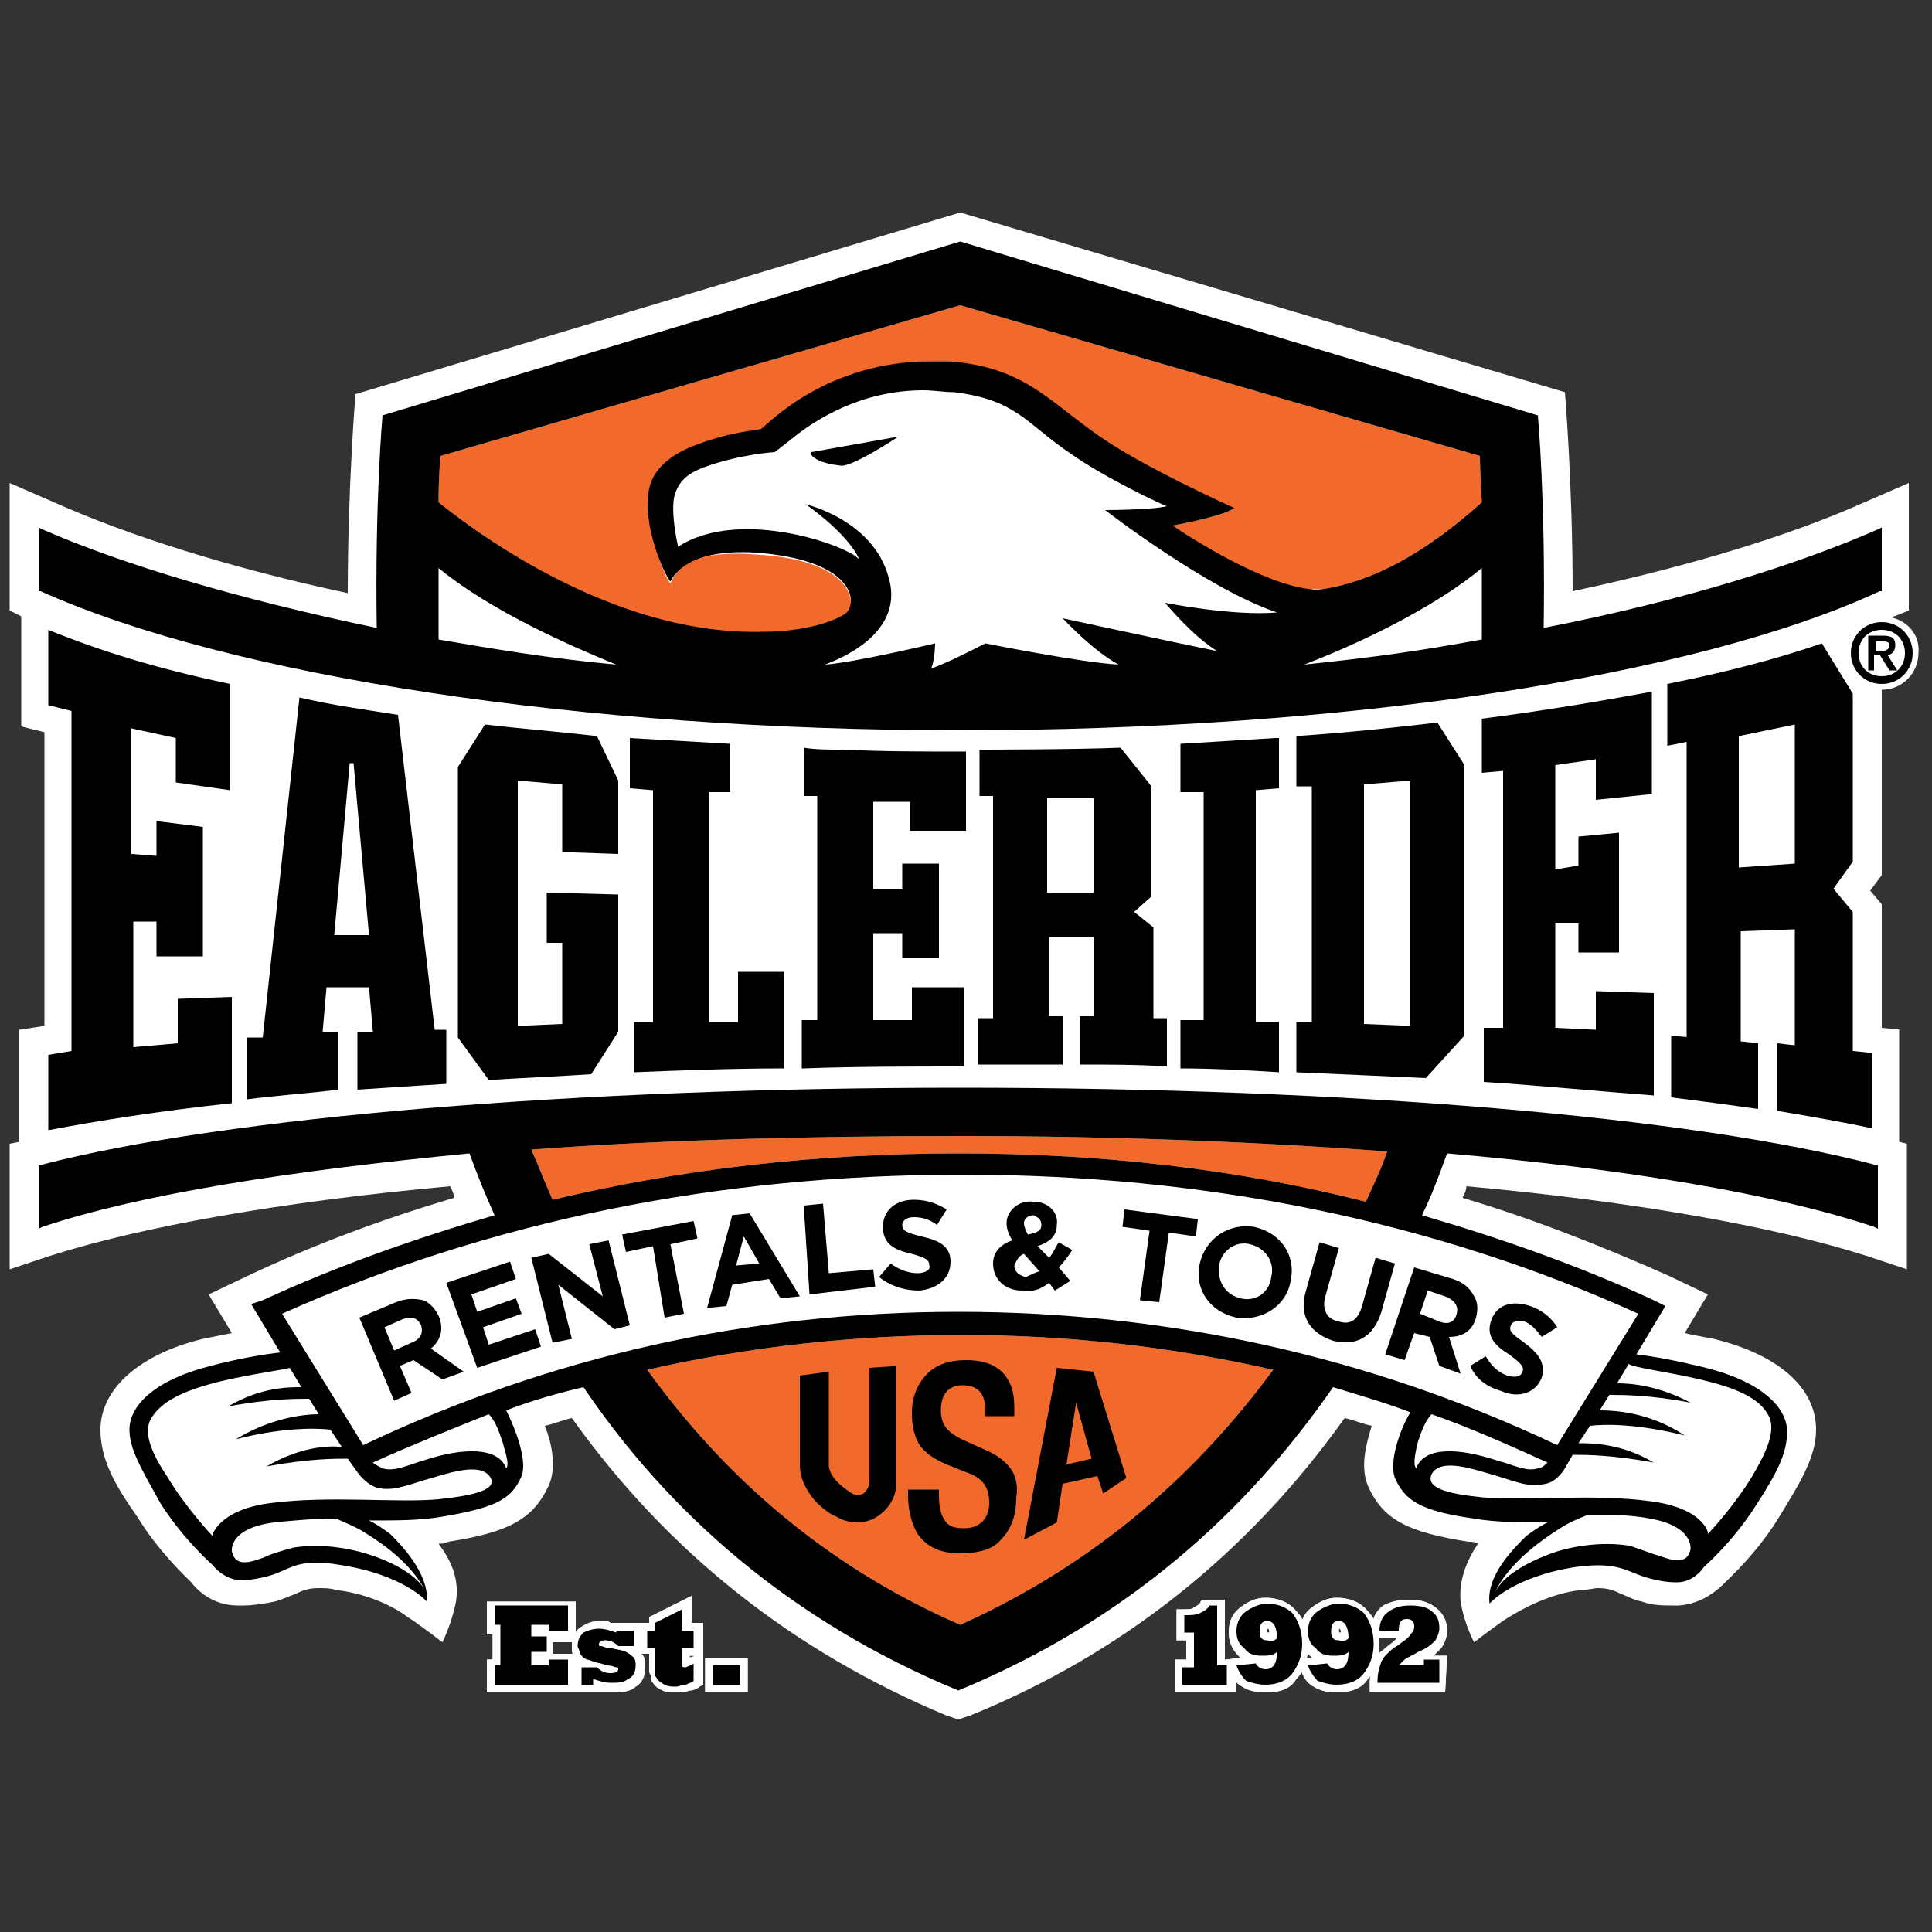 <?xml version="1.0" encoding="utf-8"?>
<!-- Generator: Adobe Illustrator 22.1.0, SVG Export Plug-In . SVG Version: 6.00 Build 0)  -->
<svg version="1.1" xmlns="http://www.w3.org/2000/svg" xmlns:xlink="http://www.w3.org/1999/xlink" x="0px" y="0px"
	 viewBox="0 0 100 100" style="enable-background:new 0 0 100 100;" xml:space="preserve">
<rect x="0" y="0" width="100" height="100" fill="#333333" stroke="none"/>
<g id="Guides_For_Artboard">
</g>
<g id="Layer_8">
</g>
<g id="logo">
	<g>
		<path style="fill:#FFFFFF;" d="M29.8,87.6h-4.6v-1.7h0.3v-1.3h-0.3v-1.7h4.6v2.1h-1.2v0.6h1.2V87.6z M26,86.8h3v-0.5h-0.3v0.3
			h-1.7v-1.4h0.8v0h-0.8v-1.4h1.7v0.3H29v-0.5h-3v0.2h0.3v2.9H26V86.8z"/>
		<path style="fill:#FFFFFF;" d="M31.9,87.6c-0.2,0-0.3,0-0.5,0v0h-1.7v-1.7h0.1c-0.1-0.1-0.1-0.1-0.1-0.2c-0.1-0.1-0.1-0.3-0.1-0.5
			c0-0.6,0.3-0.9,0.5-1c0.3-0.2,0.6-0.3,1-0.3c0.2,0,0.4,0,0.5,0.1h1.6v1.6h0c0.2,0.2,0.2,0.4,0.2,0.7c0,0.6-0.3,0.9-0.5,1
			C32.7,87.5,32.3,87.6,31.9,87.6z M30.5,86.8h0.1v-0.1L30.5,86.8L30.5,86.8z M30.7,84.8c-0.1,0-0.1,0.1-0.2,0.1
			c-0.1,0-0.2,0.1-0.2,0.4c0,0.1,0,0.1,0,0.2c0,0,0,0.1,0.1,0.1c0.1,0,0.2,0.1,0.4,0.2c0.2,0.1,0.5,0.1,0.7,0.2
			c0.4,0.1,0.5,0.1,0.5,0.2c0.2,0.1,0.3,0.3,0.3,0.5c0,0.1,0,0.2-0.1,0.3c0.1,0,0.1-0.1,0.2-0.1c0.1-0.1,0.2-0.1,0.2-0.4
			c0-0.1,0-0.2-0.1-0.2c-0.1-0.1-0.1-0.1-0.3-0.2c-0.2-0.1-0.4-0.1-0.8-0.2c-0.4-0.1-0.5-0.1-0.6-0.1c-0.2-0.1-0.4-0.2-0.4-0.5
			C30.6,85,30.7,84.9,30.7,84.8z M31.2,84.8C31.2,84.8,31.2,84.8,31.2,84.8C31.2,84.8,31.2,84.8,31.2,84.8z M32.4,84.8L32.4,84.8
			L32.4,84.8L32.4,84.8L32.4,84.8z"/>
		<path style="fill:#FFFFFF;" d="M35,87.6C35,87.6,35,87.6,35,87.6c-0.3,0-0.5,0-0.7-0.1c-0.2-0.1-0.4-0.2-0.5-0.4
			c-0.1-0.1-0.1-0.2-0.1-0.3c0-0.1-0.1-0.2-0.1-0.3c0-0.2,0-0.4,0-0.8v-0.1h-0.4V84h0.4v-0.3l2.2-1.1V84h0.6v3.2l-0.2,0.1
			c-0.1,0.1-0.3,0.2-0.5,0.2C35.4,87.6,35.2,87.6,35,87.6z M33.9,84.9h0.4v0.9c0,0.4,0,0.6,0,0.7c0,0,0,0.1,0,0.1c0,0,0,0.1,0.1,0.1
			c0,0.1,0.1,0.1,0.2,0.1c0.1,0,0.2,0.1,0.4,0.1c0,0,0,0,0,0c0.1,0,0.3,0,0.4-0.1c0,0,0.1,0,0.1,0v-0.1c-0.3,0-0.4-0.2-0.5-0.3
			c-0.1-0.1-0.1-0.3-0.1-0.5v-0.9h0.6v-0.1h-0.6v-0.9l-0.7,0.3v0.6L33.9,84.9L33.9,84.9z M35.7,85.7v0.1c0,0,0,0,0,0c0,0,0,0,0,0
			l0.3-0.1H35.7z"/>
		<path style="fill:#FFFFFF;" d="M38.7,87.6h-2.2v-1.8h2.2V87.6z M37.3,86.8h0.6v-0.3h-0.6V86.8z"/>
		<path style="fill:#FFFFFF;" d="M64,87.6h-3.2v-1.7h0.6v-1c-0.1,0-0.2,0-0.2,0l-0.3,0v-1.6l0.4,0c0,0,0,0,0,0c0.2,0,0.4,0,0.5-0.1
			c0.2-0.1,0.3-0.2,0.3-0.2l0.1-0.2h1.2v3.1H64V87.6z M61.6,86.8h1.6v-0.1h-0.5v-3.1h0c-0.1,0.1-0.3,0.2-0.5,0.3
			c-0.2,0.1-0.3,0.1-0.5,0.2v0.1c0,0,0.1,0,0.1,0l0.5-0.1v2.7h-0.6V86.8z"/>
		<path style="fill:#FFFFFF;" d="M65.5,87.6c-0.5,0-0.9-0.1-1.2-0.3c-0.4-0.2-0.6-0.6-0.7-1l-0.1-0.4l0.7-0.1c0,0-0.1-0.1-0.1-0.1
			c-0.3-0.3-0.5-0.7-0.5-1.2c0-0.6,0.2-1,0.6-1.3c0.4-0.3,0.8-0.5,1.3-0.5c0.6,0,1.2,0.2,1.6,0.7c0.4,0.4,0.6,1,0.6,1.8
			c0,0.7-0.2,1.3-0.6,1.7C66.8,87.4,66.3,87.6,65.5,87.6z M66.5,85l0,0.5c0,0.8-0.4,1.2-0.7,1.3c0.3,0,0.6-0.2,0.8-0.4
			c0.3-0.3,0.4-0.7,0.4-1.2c0-0.6-0.1-1-0.4-1.3c-0.3-0.3-0.6-0.4-1-0.4c-0.3,0-0.6,0.1-0.8,0.3c-0.2,0.2-0.3,0.4-0.3,0.7
			c0,0.3,0.1,0.5,0.3,0.6c0.2,0.2,0.4,0.2,0.6,0.2c0.1,0,0.1,0,0.2,0c-0.2,0-0.4-0.1-0.5-0.3c-0.1-0.2-0.2-0.4-0.2-0.7
			c0-0.7,0.4-0.9,0.8-0.9c0.3,0,0.9,0.1,0.9,1.2l0,0L66.5,85z M64.7,86.5C64.7,86.6,64.7,86.6,64.7,86.5c0.2,0.1,0.3,0.2,0.5,0.2
			c-0.1-0.1-0.2-0.1-0.3-0.2L64.7,86.5z M65.6,84.3c0,0,0,0.1,0,0.1c0,0.1,0,0.1,0,0.1c0,0,0.1,0,0.1,0
			C65.7,84.4,65.7,84.3,65.6,84.3C65.6,84.3,65.6,84.3,65.6,84.3z"/>
		<path style="fill:#FFFFFF;" d="M69.2,87.6c-0.5,0-0.9-0.1-1.2-0.3c-0.4-0.2-0.6-0.6-0.7-1l-0.1-0.4l0.7-0.1c0,0-0.1-0.1-0.1-0.1
			c-0.3-0.3-0.5-0.7-0.5-1.2c0-0.6,0.2-1,0.6-1.3c0.4-0.3,0.8-0.5,1.3-0.5c0.6,0,1.2,0.2,1.6,0.7c0.4,0.4,0.6,1,0.6,1.8
			c0,0.7-0.2,1.3-0.6,1.7C70.5,87.4,69.9,87.6,69.2,87.6z M70.2,85l0,0.5c0,0.8-0.4,1.2-0.7,1.3c0.3,0,0.6-0.2,0.8-0.4
			c0.3-0.3,0.4-0.7,0.4-1.2c0-0.6-0.1-1-0.4-1.3c-0.3-0.3-0.6-0.4-1-0.4c-0.3,0-0.6,0.1-0.8,0.3c-0.2,0.2-0.3,0.4-0.3,0.7
			c0,0.3,0.1,0.5,0.3,0.6c0.2,0.2,0.4,0.2,0.6,0.2c0.1,0,0.1,0,0.2,0c-0.2,0-0.4-0.1-0.5-0.3c-0.1-0.2-0.2-0.4-0.2-0.7
			c0-0.7,0.4-0.9,0.8-0.9c0.3,0,0.9,0.1,0.9,1.2l0,0L70.2,85z M68.3,86.5C68.4,86.6,68.4,86.6,68.3,86.5c0.2,0.1,0.3,0.2,0.5,0.2
			c-0.1-0.1-0.2-0.1-0.3-0.2L68.3,86.5z M69.3,84.3c0,0,0,0.1,0,0.1c0,0.1,0,0.1,0,0.1c0,0,0.1,0,0.1,0
			C69.4,84.4,69.4,84.3,69.3,84.3C69.3,84.3,69.3,84.3,69.3,84.3z"/>
		<path style="fill:#FFFFFF;" d="M74.8,87.6h-3.9l0-0.4c0-0.1,0-0.1,0-0.1c0-0.4,0.1-0.8,0.3-1.2c0.1-0.2,0.2-0.4,0.4-0.5
			c0.2-0.2,0.4-0.3,0.6-0.5c0,0,0,0,0.1-0.1l-1.3,0l0-0.4c0-0.6,0.2-1,0.6-1.3c0.4-0.2,0.8-0.3,1.3-0.3c0.6,0,1,0.1,1.4,0.4
			c0.4,0.3,0.6,0.7,0.6,1.2c0,0.3-0.1,0.6-0.3,0.9c-0.1,0.1-0.2,0.2-0.4,0.4h0.7L74.8,87.6z M71.7,86.8h2.4l0-0.5h0l0,0.3h-2.3
			l0.3-0.6c0.1-0.2,0.2-0.3,0.4-0.4c0.1-0.1,0.4-0.2,0.8-0.4c0.5-0.2,0.7-0.4,0.7-0.5c0.1-0.1,0.1-0.2,0.1-0.4
			c0-0.2-0.1-0.4-0.3-0.5c-0.2-0.1-0.4-0.2-0.6-0.2c0.1,0,0.2,0.1,0.2,0.2c0.1,0.1,0.2,0.3,0.2,0.6c0,0.2-0.1,0.4-0.2,0.6
			c-0.1,0.1-0.2,0.2-0.7,0.6c-0.2,0.1-0.4,0.3-0.5,0.4c-0.1,0.1-0.2,0.2-0.3,0.4C71.8,86.4,71.7,86.6,71.7,86.8z M72.8,84.2
			c0,0,0,0,0,0.1c0,0,0,0,0,0C72.8,84.3,72.8,84.2,72.8,84.2C72.8,84.2,72.8,84.2,72.8,84.2C72.8,84.2,72.8,84.2,72.8,84.2z
			 M71.8,84l0.2,0c0.1-0.2,0.2-0.3,0.3-0.4c-0.1,0-0.2,0.1-0.3,0.2C72,83.7,71.9,83.8,71.8,84z"/>
		<path style="fill:#FFFFFF;" d="M29.8,87.6h-4.6v-1.7h0.3v-1.3h-0.3v-1.7h4.6v2.1h-1.2v0.6h1.2V87.6z M26,86.8h3v-0.5h-0.3v0.3
			h-1.7v-1.4h0.8v0h-0.8v-1.4h1.7v0.3H29v-0.5h-3v0.2h0.3v2.9H26V86.8z"/>
		<path style="fill:#FFFFFF;" d="M31.9,87.6c-0.2,0-0.3,0-0.5,0v0h-1.7v-1.7h0.1c-0.1-0.1-0.1-0.1-0.1-0.2c-0.1-0.1-0.1-0.3-0.1-0.5
			c0-0.6,0.3-0.9,0.5-1c0.3-0.2,0.6-0.3,1-0.3c0.2,0,0.4,0,0.5,0.1h1.6v1.6h0c0.2,0.2,0.2,0.4,0.2,0.7c0,0.6-0.3,0.9-0.5,1
			C32.7,87.5,32.3,87.6,31.9,87.6z M30.5,86.8h0.1v-0.1L30.5,86.8L30.5,86.8z M30.7,84.8c-0.1,0-0.1,0.1-0.2,0.1
			c-0.1,0-0.2,0.1-0.2,0.4c0,0.1,0,0.1,0,0.2c0,0,0,0.1,0.1,0.1c0.1,0,0.2,0.1,0.4,0.2c0.2,0.1,0.5,0.1,0.7,0.2
			c0.4,0.1,0.5,0.1,0.5,0.2c0.2,0.1,0.3,0.3,0.3,0.5c0,0.1,0,0.2-0.1,0.3c0.1,0,0.1-0.1,0.2-0.1c0.1-0.1,0.2-0.1,0.2-0.4
			c0-0.1,0-0.2-0.1-0.2c-0.1-0.1-0.1-0.1-0.3-0.2c-0.2-0.1-0.4-0.1-0.8-0.2c-0.4-0.1-0.5-0.1-0.6-0.1c-0.2-0.1-0.4-0.2-0.4-0.5
			C30.6,85,30.7,84.9,30.7,84.8z M31.2,84.8C31.2,84.8,31.2,84.8,31.2,84.8C31.2,84.8,31.2,84.8,31.2,84.8z M32.4,84.8L32.4,84.8
			L32.4,84.8L32.4,84.8L32.4,84.8z"/>
		<path style="fill:#FFFFFF;" d="M35,87.6C35,87.6,35,87.6,35,87.6c-0.3,0-0.5,0-0.7-0.1c-0.2-0.1-0.4-0.2-0.5-0.4
			c-0.1-0.1-0.1-0.2-0.1-0.3c0-0.1-0.1-0.2-0.1-0.3c0-0.2,0-0.4,0-0.8v-0.1h-0.4V84h0.4v-0.3l2.2-1.1V84h0.6v3.2l-0.2,0.1
			c-0.1,0.1-0.3,0.2-0.5,0.2C35.4,87.6,35.2,87.6,35,87.6z M33.9,84.9h0.4v0.9c0,0.4,0,0.6,0,0.7c0,0,0,0.1,0,0.1c0,0,0,0.1,0.1,0.1
			c0,0.1,0.1,0.1,0.2,0.1c0.1,0,0.2,0.1,0.4,0.1c0,0,0,0,0,0c0.1,0,0.3,0,0.4-0.1c0,0,0.1,0,0.1,0v-0.1c-0.3,0-0.4-0.2-0.5-0.3
			c-0.1-0.1-0.1-0.3-0.1-0.5v-0.9h0.6v-0.1h-0.6v-0.9l-0.7,0.3v0.6L33.9,84.9L33.9,84.9z M35.7,85.7v0.1c0,0,0,0,0,0c0,0,0,0,0,0
			l0.3-0.1H35.7z"/>
		<path style="fill:#FFFFFF;" d="M38.7,87.6h-2.2v-1.8h2.2V87.6z M37.3,86.8h0.6v-0.3h-0.6V86.8z"/>
		<path style="fill:#FFFFFF;" d="M64,87.6h-3.2v-1.7h0.6v-1c-0.1,0-0.2,0-0.2,0l-0.3,0v-1.6l0.4,0c0,0,0,0,0,0c0.2,0,0.4,0,0.5-0.1
			c0.2-0.1,0.3-0.2,0.3-0.2l0.1-0.2h1.2v3.1H64V87.6z M61.6,86.8h1.6v-0.1h-0.5v-3.1h0c-0.1,0.1-0.3,0.2-0.5,0.3
			c-0.2,0.1-0.3,0.1-0.5,0.2v0.1c0,0,0.1,0,0.1,0l0.5-0.1v2.7h-0.6V86.8z"/>
		<path style="fill:#FFFFFF;" d="M65.5,87.6c-0.5,0-0.9-0.1-1.2-0.3c-0.4-0.2-0.6-0.6-0.7-1l-0.1-0.4l0.7-0.1c0,0-0.1-0.1-0.1-0.1
			c-0.3-0.3-0.5-0.7-0.5-1.2c0-0.6,0.2-1,0.6-1.3c0.4-0.3,0.8-0.5,1.3-0.5c0.6,0,1.2,0.2,1.6,0.7c0.4,0.4,0.6,1,0.6,1.8
			c0,0.7-0.2,1.3-0.6,1.7C66.8,87.4,66.3,87.6,65.5,87.6z M66.5,85l0,0.5c0,0.8-0.4,1.2-0.7,1.3c0.3,0,0.6-0.2,0.8-0.4
			c0.3-0.3,0.4-0.7,0.4-1.2c0-0.6-0.1-1-0.4-1.3c-0.3-0.3-0.6-0.4-1-0.4c-0.3,0-0.6,0.1-0.8,0.3c-0.2,0.2-0.3,0.4-0.3,0.7
			c0,0.3,0.1,0.5,0.3,0.6c0.2,0.2,0.4,0.2,0.6,0.2c0.1,0,0.1,0,0.2,0c-0.2,0-0.4-0.1-0.5-0.3c-0.1-0.2-0.2-0.4-0.2-0.7
			c0-0.7,0.4-0.9,0.8-0.9c0.3,0,0.9,0.1,0.9,1.2l0,0L66.5,85z M64.7,86.5C64.7,86.6,64.7,86.6,64.7,86.5c0.2,0.1,0.3,0.2,0.5,0.2
			c-0.1-0.1-0.2-0.1-0.3-0.2L64.7,86.5z M65.6,84.3c0,0,0,0.1,0,0.1c0,0.1,0,0.1,0,0.1c0,0,0.1,0,0.1,0
			C65.7,84.4,65.7,84.3,65.6,84.3C65.6,84.3,65.6,84.3,65.6,84.3z"/>
		<path style="fill:#FFFFFF;" d="M69.2,87.6c-0.5,0-0.9-0.1-1.2-0.3c-0.4-0.2-0.6-0.6-0.7-1l-0.1-0.4l0.7-0.1c0,0-0.1-0.1-0.1-0.1
			c-0.3-0.3-0.5-0.7-0.5-1.2c0-0.6,0.2-1,0.6-1.3c0.4-0.3,0.8-0.5,1.3-0.5c0.6,0,1.2,0.2,1.6,0.7c0.4,0.4,0.6,1,0.6,1.8
			c0,0.7-0.2,1.3-0.6,1.7C70.5,87.4,69.9,87.6,69.2,87.6z M70.2,85l0,0.5c0,0.8-0.4,1.2-0.7,1.3c0.3,0,0.6-0.2,0.8-0.4
			c0.3-0.3,0.4-0.7,0.4-1.2c0-0.6-0.1-1-0.4-1.3c-0.3-0.3-0.6-0.4-1-0.4c-0.3,0-0.6,0.1-0.8,0.3c-0.2,0.2-0.3,0.4-0.3,0.7
			c0,0.3,0.1,0.5,0.3,0.6c0.2,0.2,0.4,0.2,0.6,0.2c0.1,0,0.1,0,0.2,0c-0.2,0-0.4-0.1-0.5-0.3c-0.1-0.2-0.2-0.4-0.2-0.7
			c0-0.7,0.4-0.9,0.8-0.9c0.3,0,0.9,0.1,0.9,1.2l0,0L70.2,85z M68.3,86.5C68.4,86.6,68.4,86.6,68.3,86.5c0.2,0.1,0.3,0.2,0.5,0.2
			c-0.1-0.1-0.2-0.1-0.3-0.2L68.3,86.5z M69.3,84.3c0,0,0,0.1,0,0.1c0,0.1,0,0.1,0,0.1c0,0,0.1,0,0.1,0
			C69.4,84.4,69.4,84.3,69.3,84.3C69.3,84.3,69.3,84.3,69.3,84.3z"/>
		<path style="fill:#FFFFFF;" d="M74.8,87.6h-3.9l0-0.4c0-0.1,0-0.1,0-0.1c0-0.4,0.1-0.8,0.3-1.2c0.1-0.2,0.2-0.4,0.4-0.5
			c0.2-0.2,0.4-0.3,0.6-0.5c0,0,0,0,0.1-0.1l-1.3,0l0-0.4c0-0.6,0.2-1,0.6-1.3c0.4-0.2,0.8-0.3,1.3-0.3c0.6,0,1,0.1,1.4,0.4
			c0.4,0.3,0.6,0.7,0.6,1.2c0,0.3-0.1,0.6-0.3,0.9c-0.1,0.1-0.2,0.2-0.4,0.4h0.7L74.8,87.6z M71.7,86.8h2.4l0-0.5h0l0,0.3h-2.3
			l0.3-0.6c0.1-0.2,0.2-0.3,0.4-0.4c0.1-0.1,0.4-0.2,0.8-0.4c0.5-0.2,0.7-0.4,0.7-0.5c0.1-0.1,0.1-0.2,0.1-0.4
			c0-0.2-0.1-0.4-0.3-0.5c-0.2-0.1-0.4-0.2-0.6-0.2c0.1,0,0.2,0.1,0.2,0.2c0.1,0.1,0.2,0.3,0.2,0.6c0,0.2-0.1,0.4-0.2,0.6
			c-0.1,0.1-0.2,0.2-0.7,0.6c-0.2,0.1-0.4,0.3-0.5,0.4c-0.1,0.1-0.2,0.2-0.3,0.4C71.8,86.4,71.7,86.6,71.7,86.8z M72.8,84.2
			c0,0,0,0,0,0.1c0,0,0,0,0,0C72.8,84.3,72.8,84.2,72.8,84.2C72.8,84.2,72.8,84.2,72.8,84.2C72.8,84.2,72.8,84.2,72.8,84.2z
			 M71.8,84l0.2,0c0.1-0.2,0.2-0.3,0.3-0.4c-0.1,0-0.2,0.1-0.3,0.2C72,83.7,71.9,83.8,71.8,84z"/>
	</g>
	<path id="white" style="fill:#FFFFFF;" d="M98.4,53.3l-1-0.1l0-6.4l-0.6-0.7l0.6-0.8v-9.6l-1.7-2.8c0.8-0.3,1.5-0.6,2.1-0.9l1-0.4
		V25l-2.3,1c-3.8,1.7-9,3.3-15.1,4.6c0-5.5-0.4-10.3-0.4-10.3L49.7,11l-31.3,9.4c0,0-0.4,4.8-0.4,10.3c-6.1-1.3-11.4-3-15.2-4.7
		l-2.3-1v6.6l0.6,0.3v5.7l1.2,0.3v15.2L1,53.3v5.8l-0.5,0.1v6.5L2.6,65c4.7-1.5,11.9-2.8,20.7-3.6c0.1,0.2,0.2,0.4,0.2,0.6
		c-3.7,1.1-7.2,2.4-10.6,4l-2.1,1l1.2,2c-0.5,0.1-1,0.2-1.5,0.3c-3.3,0.8-5.3,2.6-5.3,4.7c0,1.5,0.7,2.8,1.9,4.5
		c1.1,1.8,2.5,3.1,2.8,3.4c0.3,0.4,1.1,1.2,2.4,1.2c0.1,0,0.2,0,0.3,0c0.5,0,1.1-0.1,1.6-0.2c0.4-0.1,0.8-0.3,1.1-0.4
		c0.4-0.2,0.7-0.3,1.2-0.3c0.3,0,0.6,0,0.9,0.1c1.8,0.2,3.2,1,3.7,1.4c0.5,0.3,1.8,1.3,1.8,1.3s0.5-1,0.7-2.1c0.2-1.2-0.3-2.2-0.9-3
		c0.2,0,0.3,0,0.5-0.1c3.2-0.5,4.4-1.2,5.2-2.9l0,0l0,0c0.4-0.9,0.2-2.1-0.2-3.1c0.5-0.1,0.9-0.3,1.4-0.4c5,7,11.5,12.1,19.4,15.4
		l0.6,0.2l0.6-0.2c7.9-3.2,14.4-8.4,19.4-15.4c0.5,0.1,0.9,0.3,1.4,0.4c-0.3,1-0.6,2.1-0.2,3.1l0,0l0,0c0.8,1.8,2.1,2.4,5.2,2.9
		c0.2,0,0.3,0,0.5,0.1c-0.6,0.9-1,1.9-0.9,3c0.2,1.2,0.7,2.1,0.7,2.1s1.3-1,1.8-1.3c0.5-0.3,2-1.2,3.7-1.4c0.4,0,0.7-0.1,0.9-0.1
		c0.5,0,0.8,0.1,1.2,0.3c0.3,0.1,0.6,0.3,1.1,0.4c0.5,0.2,1.1,0.2,1.6,0.2c0.1,0,0.2,0,0.3,0c1.3-0.1,2.1-0.9,2.4-1.2
		c0.4-0.4,1.7-1.6,2.8-3.4c1.1-1.8,1.9-3.1,1.9-4.5c0-2.2-2-3.9-5.3-4.7c-0.5-0.1-1.1-0.2-1.5-0.3l1.2-2l0,0l0,0l-2.1-1
		c-3.4-1.5-6.9-2.9-10.6-4c0.1-0.2,0.2-0.4,0.2-0.6c8.8,0.8,16,2.1,20.7,3.6l2.1,0.7v-6.5l-0.4-0.1V53.3z"/>
	<g>
		<path style="fill:#F26A2B;" d="M49.7,58.8c7.9,0,15.4,0.3,22.1,0.8c-0.3,0.9-0.7,1.7-1.1,2.6C64,60.5,57,59.7,49.6,59.7v0
			c-7.3,0-14.3,0.8-21,2.4c-0.4-0.9-0.7-1.7-1.1-2.6C34.3,59,41.8,58.8,49.7,58.8z"/>
		<path style="fill:#F26A2B;" d="M49.7,84.1c-7.1-3.1-12.3-7.8-16.2-13.2c5.3-1.2,10.7-1.8,16.3-1.8v0c5.5,0,10.8,0.6,16.1,1.8
			C62,76.2,56.8,80.9,49.7,84.1z"/>
		<g>
			<g>
				<g>
					<g>
						<g>
							<path d="M49.7,56.3c-19.8,0-38,1.5-47.6,4l-0.1,0v3.3l0.2-0.1c5.1-1.7,12.8-2.9,22.1-3.8c0.4,1.1,0.8,2.1,1.3,3.2
								c-4.1,1.2-8.1,2.6-12,4.4L13,67.5l1.5,2.5c-0.8,0.1-2.1,0.3-3.6,0.7c-2.8,0.7-4.2,2-4.2,3.3c0,1,0.6,2,1.6,3.8
								c1.2,1.9,2.7,3.2,2.7,3.2s0.5,0.7,1.4,0.8c0.5,0,1-0.1,1.4-0.2c1.2-0.3,1.5-1,3.8-0.6c3.3,0.5,4.5,1.9,4.5,1.9
								c0,0,0-0.1,0-0.1c0,0.1,0,0.1,0,0.1c0.1-1.5-1.4-3-1.9-3.5c-0.4-0.3-0.7-0.5-1.1-0.7c1.4,0,2.7,0,3.8-0.2
								c3-0.5,3.6-1,4.1-2.1c0.3-0.8-0.3-2.4-0.8-3.4c1.3-0.5,2.7-0.9,4-1.2c4.4,6.5,10.7,12.1,19.4,15.7
								c8.7-3.6,14.9-9.2,19.4-15.7c1.3,0.4,2.7,0.8,4,1.3c-0.6,1-1.1,2.6-0.8,3.4c0.5,1.1,1.2,1.7,4.1,2.1c1.1,0.2,2.5,0.2,3.8,0.2
								c-0.4,0.2-0.7,0.4-1.1,0.7c-0.5,0.5-2.1,2-1.9,3.5c0,0,0,0,0-0.1c0,0,0,0.1,0,0.1c0,0,1.2-1.4,4.5-1.9
								c2.3-0.3,2.6,0.3,3.8,0.6c0.4,0.1,0.8,0.2,1.4,0.2c0.9,0,1.4-0.8,1.4-0.8s1.5-1.3,2.7-3.2c1.1-1.7,1.6-2.7,1.6-3.8
								c0-1.3-1.4-2.6-4.2-3.3c-1.6-0.4-2.8-0.6-3.6-0.7l1.5-2.5l-0.6-0.3c-3.9-1.8-7.9-3.2-12-4.4c0.5-1,0.9-2.1,1.3-3.2
								c9.3,0.8,17,2.1,22.1,3.8l0.2,0.1v-3.3l-0.1,0C87.6,57.8,69.8,56.3,49.7,56.3z M49.7,58.8c7.9,0,15.4,0.3,22.1,0.8
								c-0.3,0.9-0.7,1.7-1.1,2.6C64,60.5,57,59.7,49.6,59.7v0c-7.3,0-14.3,0.8-21,2.4c-0.4-0.9-0.7-1.7-1.1-2.6
								C34.3,59,41.8,58.8,49.7,58.8z M22.1,82.5c-0.6-1.4-3.2-2.1-3.2-2.1s-1.8-0.6-3.7-0.3c-0.4,0.1-1.4,0.4-1.5,0.5
								c-0.6,0.2-1.5,0.6-1.7-0.3c0,0-0.2-1.2,2.2-1.5c1-0.1,2-0.2,3.2-0.2c0.4,0.2,1,0.4,1.6,0.8C21.1,80.7,21.8,81.9,22.1,82.5z
								 M22.7,77.6c-2.1,0.2-5.7-0.2-8.7,0.2c-2.4,0.3-2.9,1.4-3,1.6l0,0.1c-0.1-0.1-1.4-1.5-2.3-3c-0.8-1.2-1.4-2.4-0.8-3.2
								c0.6-0.9,1.9-1.4,3.5-1.8c1.7-0.4,3.3-0.6,3.6-0.7l0.6,1c-0.7,0-2.1,0-3.8,1c2.1-0.4,3.5-0.4,4.2-0.4l0.5,0.8
								c-0.8,0-2.5,0.2-4.3,1.3c2.3-0.6,4.1-0.6,4.9-0.5l0.6,0.9c-0.7-0.1-2.2,0-3.9,1c2.2-0.4,3.5-0.4,4.2-0.4l0.5,0.7
								c0,0,0.4,0.6,1,0.8c0.8,0.2,1.5-0.1,2.5-0.4c1.1-0.3,2.9-1,3.4-0.1C25.7,77.1,24.6,77.4,22.7,77.6z M26.2,76
								c-0.4-1.1-2.2-1.1-4.3-0.4c-0.7,0.2-1.5,0.6-2.1,0.4c-0.2-0.1-0.4-0.2-0.5-0.3c2-0.9,4-1.7,6-2.5c0.3,0.3,0.5,0.8,0.7,1.4
								C26.1,75,26.4,75.8,26.2,76z M49.7,84.1c-7.1-3.1-12.3-7.8-16.2-13.2c5.3-1.2,10.7-1.8,16.3-1.8v0c5.5,0,10.8,0.6,16.1,1.8
								C62,76.2,56.8,80.9,49.7,84.1z M73.3,76c-0.2-0.2,0-1,0.1-1.4c0.2-0.6,0.4-1.1,0.7-1.4c2,0.7,4,1.6,6,2.5
								C80,75.8,79.8,76,79.6,76c-0.6,0.2-1.3-0.2-2.1-0.4C75.4,74.9,73.7,74.9,73.3,76z M87.5,80.2c-0.2,0.9-1.1,0.5-1.7,0.3
								c-0.1,0-1.1-0.4-1.5-0.5c-1.9-0.3-3.7,0.3-3.7,0.3s-2.6,0.8-3.2,2.1c0.2-0.5,1-1.8,3.2-3.2c0.6-0.4,1.1-0.6,1.6-0.8
								c1.1,0,2.2,0,3.2,0.2C87.7,79,87.5,80.2,87.5,80.2z M88,71.4c1.7,0.4,3,0.9,3.5,1.8c0.5,0.8-0.1,2-0.8,3.2
								c-0.9,1.5-2.2,2.9-2.3,3l0-0.1c-0.1-0.3-0.6-1.3-3-1.6c-2.9-0.4-6.6,0-8.7-0.2c-1.9-0.2-2.9-0.5-2.6-1.2
								c0.5-0.9,2.3-0.2,3.4,0.1c1,0.3,1.6,0.6,2.5,0.4c0.6-0.1,1-0.8,1-0.8l0.4-0.7c0.7,0,2,0,4.2,0.4c-1.7-1-3.2-1-3.9-1l0.6-0.9
								c0.8-0.1,2.5-0.1,4.9,0.5c-1.8-1.2-3.6-1.3-4.4-1.3l0.5-0.8c0.7,0,2.1,0,4.2,0.4c-1.7-0.9-3.1-1-3.8-1l0.6-1
								C84.6,70.8,86.3,71,88,71.4z M84.8,68l-4.2,6.8c-9.7-4.6-20.2-6.9-31-6.9v0c-10.8,0-21.1,2.3-30.8,6.9L14.6,68
								c10.7-4.8,22.6-7.2,35.2-7.2v0C62.4,60.8,74.2,63.2,84.8,68z"/>
							<g>
								<path d="M2.5,54.6v3.9c2.6-0.5,5.8-1,9.5-1.4v-5.5l-2.8,0.1v2.3l-2.3,0.2v-6.5l1.2,0v1.8l2.4,0v-6.7l-2.4-0.3v1.8l-1.3-0.1
									v-6.5l2.3,0.5v2.3l2.8,0.4v-5.5c-3.8-0.8-6.7-1.7-9.4-2.8v3.9l1.2,0.3v17.6L2.5,54.6z"/>
								<path d="M67.9,52.9l-0.8,0v2.6c2.4,0.1,4.4,0.2,6.7,0.3l2-2.2v-14l-1.4-2.2l0,0c-2.6,0.3-4.5,0.5-7.3,0.7v2.6l0.8,0V52.9z
									 M70.6,40.6l2.4-0.2v12.7L70.6,53V40.6z"/>
								<path d="M33.9,52.9l-1.1,0v2.6c2.5-0.1,5.2-0.2,7.8-0.2l0-5h-2.4v2.6l-1.5,0V41l1.1,0v-2.5l0,0c-1.8-0.1-3.5-0.2-5.2-0.3
									v2.6l1.2,0.1V52.9z"/>
								<path d="M87.5,53.7l-1-0.1v3.2c0,0,0,0,0,0c1.6,0.2,3.1,0.4,4.5,0.6V54l-0.9-0.1v-5.7l2.8-0.1l0,6c-0.1,0-0.9-0.1-0.9-0.1
									v3.5c1.8,0.3,3.5,0.6,4.9,0.9v-3.9l-1-0.1l0-7.2l-1-1.2l1-1.4v-8.7l-1.6-2.6c-2.3,0.8-5,1.5-8,2.1v3.2l1-0.2V53.7z M90,38.1
									l2.9-0.6v7.2L90,44.9V38.1z"/>
								<path d="M30.6,55.6l1.4-2.2v-7.1l-3.7-0.1v2.6l0.8,0V53l-2.3,0.1V40.4l2.3,0.2v3.5l2.9,0.1v-3.8l-1.1-2.3
									c-1.7-0.2-4.1-0.4-5.8-0.6l0,0l-1.4,2.2v14l1.6,2.2C26.9,55.8,29.1,55.7,30.6,55.6z"/>
								<path d="M77.8,53.2l-1,0V56l0,0c3.1,0.2,6.1,0.5,8.8,0.7l0,0v-5.3l-3-0.1v2l-2.1-0.1l0-5.4l1.2,0v1.5l2.1,0v-6.2l-2.1,0.2
									v1.5L80.5,45v-5.4l2.1-0.3v2.1l2.9-0.3v-5.3c-2.7,0.5-5.7,1-8.8,1.4l0,0v2.8l1.1-0.1V53.2z"/>
								<path d="M42.2,52.8l-0.7,0l0,2.5l0.1,0c2.7-0.1,5.6-0.1,8.3-0.1v-4.1l-2.7,0v1.7l-2,0v-4.5l1.5,0v1.3l1.9,0v-4.9l-1.9,0v1.3
									l-1.5,0v-4.5l1.9,0V43l2.9,0v-4.1c0,0,0,0,0,0c-2.2,0-4.3,0-6.4-0.1c-0.7,0-1.4,0-2-0.1v2.5l0.7,0V52.8z"/>
								<path d="M62.3,52.8l-1.2,0v2.5c1.6,0,3.6,0.1,5.1,0.2l0-2.6l-1.2,0V40.9l1.2-0.1v-2.6l-0.2,0c-1.6,0.1-3.3,0.2-4.9,0.3l0,0
									v2.5l1.2,0V52.8z"/>
								<path d="M51.3,52.7l-0.7,0v2.4l0,0c1.5,0,2.9,0,4.4,0l0-2.5l-0.7,0v-4.1l2.3,0v4.1c0,0-0.7,0-0.7,0v2.5c1.5,0,3.1,0,4.5,0.1
									v-2.5l-0.7,0v-4.7l-1-0.8l0.9-0.8v-5.7l-1.6-2l0,0c-2.4,0.1-7.3,0.1-7.3,0.1l0,2.4l0.7,0V52.7z M54.2,41.3l2.4,0v4.9l-2.4,0
									V41.3z"/>
								<path d="M17.5,56.4v-3l-0.8,0l0.2-2.3l2.2,0l0.2,2.3l-0.8,0v3c1.5-0.1,3-0.2,4.6-0.3v-2.8l-0.6,0l-1.9-16.3l0,0
									c-1.9-0.3-3.4-0.5-5.1-0.9l0,0l-1.9,17.6l-0.8,0v3.2C14.3,56.7,15.9,56.6,17.5,56.4z M18.1,39.5l0.2,0l0.8,8.9l-1.8,0
									L18.1,39.5z"/>
							</g>
						</g>
					</g>
				</g>
				<g>
					<path d="M52.3,76c-0.3-0.4-0.7-0.7-1.4-1l-0.9-0.4c-0.9-0.4-1.3-0.8-1.3-1.6c0-1.2,0.8-1.3,1.1-1.3c0.8,0,1.2,0.4,1.2,1.3v0.3
						h1.5v-0.3c0-0.5,0-1.1-0.4-1.7c-0.4-0.6-1.1-0.9-2.1-0.9c-0.8,0-1.5,0.2-2,0.7c-0.5,0.5-0.8,1.2-0.8,2c0,0.7,0.1,1.2,0.4,1.7
						c0.3,0.4,0.7,0.7,1.4,1l1,0.4l0,0c0.9,0.3,1.2,0.8,1.2,1.6c0,0.7-0.4,1.3-1.3,1.3c-0.5,0-0.8-0.1-1-0.4
						c-0.2-0.3-0.3-0.7-0.3-1.3v-0.3H47v0.3c0,0.8,0.2,1.5,0.5,2c0.5,0.7,1.2,1,2.2,1c0.9,0,1.7-0.2,2.1-0.7
						c0.5-0.5,0.8-1.2,0.8-2.2C52.7,77,52.6,76.4,52.3,76z"/>
					<path d="M56.6,71l-1.9-0.2l-1.7,8.9l1.7-0.9l0.3-2l1.8-0.4l0.3,0.9l1.2-0.8L56.6,71z M56.5,75.5l-1.3,0.3l0.5-3.2L56.5,75.5z"
						/>
					<path d="M46.5,70.7L45,70.8v5.9c0,0.2-0.1,0.4-0.3,0.6c-0.2,0.1-0.4,0.1-0.6,0l0,0c-0.3-0.2-1.1-0.7-1.2-1.4V71l-1.5,0.2v4.6h0
						h0c0,0.7,0.3,1.3,0.8,1.9c0.4,0.4,0.8,0.7,1.1,0.8l0,0c0.3,0.2,0.7,0.3,1.1,0.3c0.3,0,0.7-0.1,1-0.3c0.6-0.4,1-1,1-1.8l0,0
						V70.7z"/>
				</g>
			</g>
			<g>
				<g>
					<path style="fill:#F26A2B;" d="M22.7,26c0-1.4,0.1-2.4,0.1-2.4l26.9-7.8l26.9,7.8c0,0,0,0.9,0.1,2.4c-2.9,2.6-5.6,4.1-8.3,4.5
						c-0.1,0-0.3,0-0.5,0c-2.3,0-6.2-2.6-7.2-3.3c0.6-0.1,2-0.4,2.8-0.7l0.4-0.2l-0.4-0.1c-3-0.8-4.5-2.1-6.7-3.7
						c-2.6-1.8-5.3-3.6-7.7-3.8c-0.3,0-0.6,0-0.9,0c-5,0-8.4,3.2-8.8,3.6c-0.3,0.1-1.5,0.1-3.3,0.8c-1.4,0.5-2.2,1.3-2.4,2.2
						c-0.4,1.8,0.7,4.6,1,4.9c0.2-0.4,0.6-1.8,4.4-1.5c5.4,0.3,5.3,2.8,4.6,3.3c-0.8,0.5-2.4,0.9-4.2,0.9
						C32.4,32.9,25.7,28.4,22.7,26z"/>
					<g>
						<path d="M43.5,24.1c0.6,0.1,3-1.5,3-1.5l-4.5,0.8C41.9,23.3,41.8,23.9,43.5,24.1z"/>
						<path d="M97.2,27.4c-4.1,1.8-10.1,3.7-17.3,5.1c0.1-6.6-0.3-11-0.3-11l-29.9-9l-29.9,9c0,0-0.4,4.4-0.3,11
							C12.3,31,6.3,29.2,2.2,27.4L2,27.3v3.3l0.1,0c9.8,4.4,28,7.2,47.6,7.2c19.6,0,37.9-2.7,47.6-7.2l0.1,0v-3.3L97.2,27.4z
							 M22.7,33.1c0-1.3,0-2.6,0-3.7c2.8,2.3,7,4.1,9.2,5C28.6,34.1,25.6,33.6,22.7,33.1z M22.7,26c0-1.4,0.1-2.4,0.1-2.4l26.9-7.8
							l26.9,7.8c0,0,0,0.9,0.1,2.4c-2.9,2.6-5.6,4.1-8.3,4.5c-0.1,0-0.3,0.1-0.5,0c-2.4-0.2-6.2-2.6-7.2-3.3c0.6-0.1,2-0.4,2.8-0.7
							l0.4-0.2c0,0-4.9-2.2-7.1-3.8c-2.6-1.8-3.8-3.5-7.7-3.8c-0.3,0-0.6,0-0.9,0c-5.4,0-8.4,3.2-8.8,3.5c-0.3,0.1-1.4,0.1-3.3,0.8
							c-1.4,0.5-2.3,1.3-2.5,2.3c-0.4,1.8,0.8,4.5,1.1,4.8c0.2-0.4,1-1.7,4.4-1.5c5.4,0.4,5.3,2.8,4.6,3.2c-0.8,0.5-2.4,0.9-4.2,0.9
							C32.4,32.9,25.7,28.4,22.7,26z M63,33.7C61,33.3,55,32,55,32c0.2,0.2,1.6,1.7,2.9,2.4c-1.9-0.1-6.9-1.1-6.9-1.1
							s-1.9,1-2.8,1.3c0.2-0.5,0.2-1.3,0.2-1.3s-4.2,1-5.7,1.1c0.2-0.1,4.2-1.4,3.3-4.5c-0.8-3-4.3-3.8-4.3-3.8s2.2,1.5,2.8,2.9
							c-0.4-0.7-6.2-2.8-9.4-0.7c0,0-0.5-2.1-0.1-2.9c0.2-0.5,0.6-0.9,1.4-1.2c1.9-0.7,3.7-0.8,3.7-0.8s0.4-0.3,0.9-0.7
							c1.1-0.9,3.5-2.5,6.8-2.5c0.5,0,1.1,0.1,1.6,0.1c3.2,0.4,3.7,1.6,5.9,3.1c1.8,1.3,5,2.8,5.1,2.8c-0.8,0.2-3.2,0.2-3.2,0.2
							s5.3,4.1,8.9,5.3c-2.3,0.2-5.8-0.5-5.8-0.5C60.4,31.3,61.7,32.9,63,33.7z M76.7,33.1c-3.3,0.6-5.4,0.9-9.2,1.3
							c3.9-1.5,7.3-3.4,9.2-5C76.7,30.5,76.7,31.8,76.7,33.1z"/>
					</g>
				</g>
			</g>
		</g>
	</g>
	<path d="M29.4,87.2h-3.8v-1h0.3v-2.1h-0.3v-1h3.8v1.3h-1v-0.3h-0.9v0.6h0.8v0.8h-0.8v0.7h0.9v-0.3h1V87.2z"/>
	<path d="M31,87.2h-0.9v-0.9h0.8c0.2,0.2,0.4,0.3,0.7,0.3c0.3,0,0.4-0.1,0.4-0.2c0-0.1,0-0.1-0.1-0.1c-0.1,0-0.2-0.1-0.5-0.1
		c-0.2-0.1-0.4-0.1-0.7-0.2c-0.2-0.1-0.4-0.1-0.5-0.2c-0.1-0.1-0.2-0.2-0.2-0.3c0-0.1-0.1-0.2-0.1-0.3c0-0.3,0.1-0.5,0.3-0.7
		c0.2-0.1,0.5-0.2,0.8-0.2c0.3,0,0.6,0.1,0.9,0.2v-0.1h0.9v0.8h-0.8c-0.2-0.2-0.4-0.3-0.7-0.3c-0.2,0-0.3,0.1-0.3,0.2
		c0,0.1,0,0.1,0.1,0.1c0.1,0,0.2,0.1,0.5,0.1c0.4,0.1,0.6,0.1,0.8,0.2c0.2,0.1,0.3,0.2,0.4,0.3c0.1,0.1,0.1,0.3,0.1,0.4
		c0,0.3-0.1,0.6-0.4,0.7c-0.2,0.2-0.5,0.2-0.9,0.2c-0.3,0-0.6-0.1-0.9-0.2V87.2z"/>
	<path d="M35.9,86.1V87c-0.1,0.1-0.2,0.1-0.4,0.2c-0.2,0-0.4,0.1-0.5,0.1c-0.2,0-0.4,0-0.6-0.1c-0.2-0.1-0.3-0.2-0.4-0.3
		c0-0.1-0.1-0.1-0.1-0.2c0-0.1,0-0.1,0-0.2c0-0.1,0-0.4,0-0.7v-0.5h-0.4v-0.9h0.4V84l1.4-0.7v1.1h0.6v0.9h-0.6v0.5
		c0,0.2,0,0.3,0,0.4c0,0.1,0.1,0.1,0.2,0.1C35.7,86.2,35.8,86.2,35.9,86.1z"/>
	<path d="M38.3,87.2h-1.4v-1h1.4V87.2z"/>
	<path d="M63.6,87.2h-2.4v-0.9h0.6v-1.8c-0.1,0-0.2,0-0.4,0c-0.1,0-0.1,0-0.1,0v-0.9c0,0,0,0,0.1,0c0.2,0,0.5,0,0.7-0.1
		c0.2-0.1,0.4-0.2,0.5-0.4H63v3.1h0.5V87.2z"/>
	<path d="M64,86.2l1-0.1c0.1,0.2,0.3,0.3,0.5,0.3c0.4,0,0.6-0.3,0.6-0.9c-0.2,0.2-0.5,0.2-0.8,0.2c-0.4,0-0.7-0.1-0.9-0.4
		c-0.3-0.2-0.4-0.5-0.4-0.9c0-0.4,0.2-0.8,0.5-1c0.3-0.2,0.7-0.4,1.1-0.4c0.5,0,1,0.2,1.3,0.5c0.3,0.4,0.5,0.9,0.5,1.6
		c0,0.6-0.2,1.1-0.5,1.5c-0.3,0.4-0.8,0.6-1.4,0.6c-0.4,0-0.7-0.1-1-0.2C64.3,86.8,64.1,86.5,64,86.2z M66.1,84.8
		c0-0.6-0.2-0.9-0.5-0.9c-0.3,0-0.4,0.2-0.4,0.5c0,0.2,0,0.3,0.1,0.4c0.1,0.1,0.2,0.1,0.3,0.1C65.8,85,66,84.9,66.1,84.8z"/>
	<path d="M67.7,86.2l1-0.1c0.1,0.2,0.3,0.3,0.5,0.3c0.4,0,0.6-0.3,0.6-0.9c-0.2,0.2-0.5,0.2-0.8,0.2c-0.4,0-0.7-0.1-0.9-0.4
		c-0.3-0.2-0.4-0.5-0.4-0.9c0-0.4,0.2-0.8,0.5-1c0.3-0.2,0.7-0.4,1.1-0.4c0.5,0,1,0.2,1.3,0.5c0.3,0.4,0.5,0.9,0.5,1.6
		c0,0.6-0.2,1.1-0.5,1.5c-0.3,0.4-0.8,0.6-1.4,0.6c-0.4,0-0.7-0.1-1-0.2C68,86.8,67.8,86.5,67.7,86.2z M69.8,84.8
		c0-0.6-0.2-0.9-0.5-0.9c-0.3,0-0.4,0.2-0.4,0.5c0,0.2,0,0.3,0.1,0.4c0.1,0.1,0.2,0.1,0.3,0.1C69.5,85,69.7,84.9,69.8,84.8z"/>
	<path d="M73.7,85.9h0.8l0,1.2h-3.2c0-0.1,0-0.1,0-0.1c0-0.4,0.1-0.7,0.2-1c0.1-0.2,0.2-0.3,0.3-0.4c0.1-0.1,0.3-0.3,0.5-0.4
		c0.4-0.3,0.6-0.4,0.7-0.6c0.1-0.1,0.2-0.2,0.2-0.4c0-0.1,0-0.2-0.1-0.3c-0.1-0.1-0.2-0.1-0.3-0.1c-0.3,0-0.4,0.2-0.4,0.6l-1,0
		c0-0.5,0.2-0.8,0.5-1c0.3-0.2,0.6-0.3,1.1-0.3c0.5,0,0.9,0.1,1.1,0.3c0.3,0.2,0.4,0.5,0.4,0.9c0,0.2-0.1,0.4-0.2,0.6
		c-0.2,0.2-0.4,0.4-0.9,0.6c-0.3,0.2-0.6,0.3-0.7,0.4c-0.1,0.1-0.2,0.2-0.3,0.3h1.3L73.7,85.9z"/>
	<path style="fill:#FFFFFF;" d="M97.4,31.9c-1.1,0-1.9,0.9-1.9,1.9c0,1.1,0.9,1.9,1.9,1.9c1.1,0,1.9-0.9,1.9-1.9
		C99.4,32.7,98.5,31.9,97.4,31.9z"/>
	<path d="M98.1,33.4c0-0.4-0.2-0.5-0.7-0.5h-0.7v1.8h0.3v-0.8h0.3l0.5,0.8h0.4l-0.5-0.8C97.9,33.9,98.1,33.7,98.1,33.4z M97.1,33.7
		v-0.5h0.3c0.2,0,0.4,0,0.4,0.2c0,0.2-0.2,0.3-0.4,0.3H97.1z"/>
	<path d="M97.4,32.2c-0.9,0-1.6,0.7-1.6,1.6c0,0.9,0.7,1.6,1.6,1.6c0.9,0,1.6-0.7,1.6-1.6C99,32.9,98.3,32.2,97.4,32.2z M97.4,35
		c-0.7,0-1.2-0.5-1.2-1.2c0-0.7,0.5-1.2,1.2-1.2c0.7,0,1.2,0.5,1.2,1.2C98.6,34.5,98.1,35,97.4,35z"/>
</g>
<g id="Layer_7">
	<g>
		<path d="M18.6,68.2l1.9-0.8c0.5-0.2,1-0.2,1.4-0.1c0.3,0.1,0.6,0.4,0.8,0.8l0,0c0.3,0.7,0.1,1.3-0.4,1.7L24,71l-1.1,0.4l-1.5-1
			l-0.7,0.3l0.6,1.4l-0.9,0.4L18.6,68.2z M21.3,69.5c0.5-0.2,0.6-0.5,0.5-0.9l0,0c-0.2-0.4-0.5-0.5-1-0.3l-0.9,0.4l0.5,1.2
			L21.3,69.5z"/>
		<path d="M23.1,66.4l3.3-1.1l0.3,0.9L24.4,67l0.3,0.9l2-0.7L27,68l-2,0.7l0.3,0.9l2.4-0.8l0.3,0.9l-3.3,1.1L23.1,66.4z"/>
		<path d="M27.5,65.1l0.9-0.2l2.8,2.2l-0.7-2.7l1-0.2l1.1,4.4l-0.8,0.2l-2.9-2.3l0.7,2.8l-1,0.2L27.5,65.1z"/>
		<path d="M33.8,64.5l-1.4,0.3l-0.2-0.9l3.7-0.7l0.2,0.9l-1.4,0.3l0.7,3.6l-1,0.2L33.8,64.5z"/>
		<path d="M37.9,62.9l0.9-0.1l2.6,4.3l-1,0.1l-0.6-1l-1.9,0.3l-0.3,1.1l-1,0.1L37.9,62.9z M39.3,65.4L38.5,64l-0.4,1.5L39.3,65.4z"
			/>
		<path d="M41.6,62.4l1-0.1l0.3,3.6l2.3-0.2l0.1,0.9L41.9,67L41.6,62.4z"/>
		<path d="M45.5,66.1l0.6-0.7c0.4,0.3,0.9,0.5,1.4,0.5c0.4,0,0.7-0.2,0.6-0.4l0,0c0-0.3-0.2-0.4-0.9-0.6c-0.9-0.2-1.5-0.5-1.5-1.4
			l0,0c0-0.8,0.6-1.4,1.6-1.4c0.7,0,1.2,0.2,1.7,0.5l-0.5,0.8c-0.4-0.3-0.8-0.4-1.2-0.4s-0.6,0.2-0.6,0.4l0,0c0,0.3,0.2,0.4,1,0.6
			c0.9,0.2,1.5,0.5,1.5,1.3l0,0c0,0.9-0.7,1.4-1.6,1.5C46.7,66.8,46,66.5,45.5,66.1z"/>
		<path d="M54.3,66.4c-0.4,0.3-0.8,0.5-1.4,0.4c-0.9,0-1.5-0.6-1.5-1.4l0,0c0-0.6,0.4-1,1-1.2c-0.2-0.3-0.3-0.6-0.3-0.9l0,0
			c0-0.6,0.6-1.2,1.4-1.1c0.8,0,1.3,0.6,1.2,1.2l0,0c0,0.6-0.4,0.9-1,1.1l0.6,0.6c0.2-0.2,0.3-0.5,0.5-0.8l0.7,0.4
			c-0.2,0.3-0.4,0.6-0.7,0.9l0.6,0.7l-0.8,0.5L54.3,66.4z M53.8,65.8l-0.8-0.9c-0.3,0.1-0.4,0.4-0.5,0.6l0,0c0,0.3,0.2,0.5,0.6,0.6
			C53.3,66,53.5,65.9,53.8,65.8z M53.9,63.4L53.9,63.4c0-0.3-0.2-0.4-0.4-0.5c-0.3,0-0.5,0.2-0.5,0.4l0,0c0,0.2,0.1,0.4,0.2,0.6
			C53.7,63.8,53.9,63.7,53.9,63.4z"/>
		<path d="M59.5,63.7l-1.4-0.2l0.1-0.9l3.8,0.5L61.9,64l-1.4-0.2L60,67.4l-1-0.1L59.5,63.7z"/>
		<path d="M62.1,65.4L62.1,65.4c0.3-1.3,1.5-2.1,2.8-1.9c1.4,0.3,2.2,1.5,1.9,2.8l0,0c-0.2,1.3-1.5,2.1-2.8,1.9
			C62.6,67.9,61.8,66.7,62.1,65.4z M65.8,66.1L65.8,66.1c0.2-0.8-0.3-1.5-1.1-1.7c-0.8-0.2-1.5,0.4-1.6,1.1l0,0
			c-0.1,0.8,0.3,1.5,1.1,1.7C65,67.4,65.7,66.9,65.8,66.1z"/>
		<path d="M67.6,66.8l0.7-2.5l1,0.3l-0.7,2.5c-0.2,0.7,0.1,1.2,0.7,1.3c0.6,0.2,1-0.1,1.2-0.8l0.7-2.5l1,0.3l-0.7,2.5
			c-0.4,1.3-1.3,1.8-2.5,1.5C67.8,69,67.2,68.1,67.6,66.8z"/>
		<path d="M73.2,65.6l2,0.6c0.6,0.2,0.9,0.5,1.1,0.9c0.2,0.3,0.2,0.7,0.1,1.1l0,0c-0.2,0.7-0.7,1-1.4,1l0.6,1.9l-1.1-0.4L74,69.2
			l-0.8-0.2l-0.5,1.4l-1-0.3L73.2,65.6z M74.5,68.4c0.5,0.2,0.8,0,0.9-0.4l0,0c0.1-0.4-0.1-0.7-0.6-0.9l-0.9-0.3l-0.4,1.2L74.5,68.4
			z"/>
		<path d="M76.1,70.7l0.8-0.5c0.3,0.5,0.6,0.8,1.1,1c0.4,0.1,0.7,0.1,0.8-0.2l0,0c0.1-0.2,0-0.4-0.7-0.9c-0.8-0.5-1.2-1-0.9-1.8l0,0
			c0.3-0.8,1.1-1,2-0.7c0.6,0.2,1.1,0.6,1.4,1.1l-0.8,0.5c-0.3-0.4-0.6-0.7-0.9-0.8c-0.4-0.1-0.6,0-0.7,0.2l0,0
			c-0.1,0.3,0,0.4,0.7,0.9c0.8,0.6,1.1,1.1,0.9,1.8l0,0c-0.3,0.8-1.2,1.1-2.1,0.7C77,71.8,76.4,71.4,76.1,70.7z"/>
	</g>
</g>
<g id="Layer_5">
</g>
</svg>
